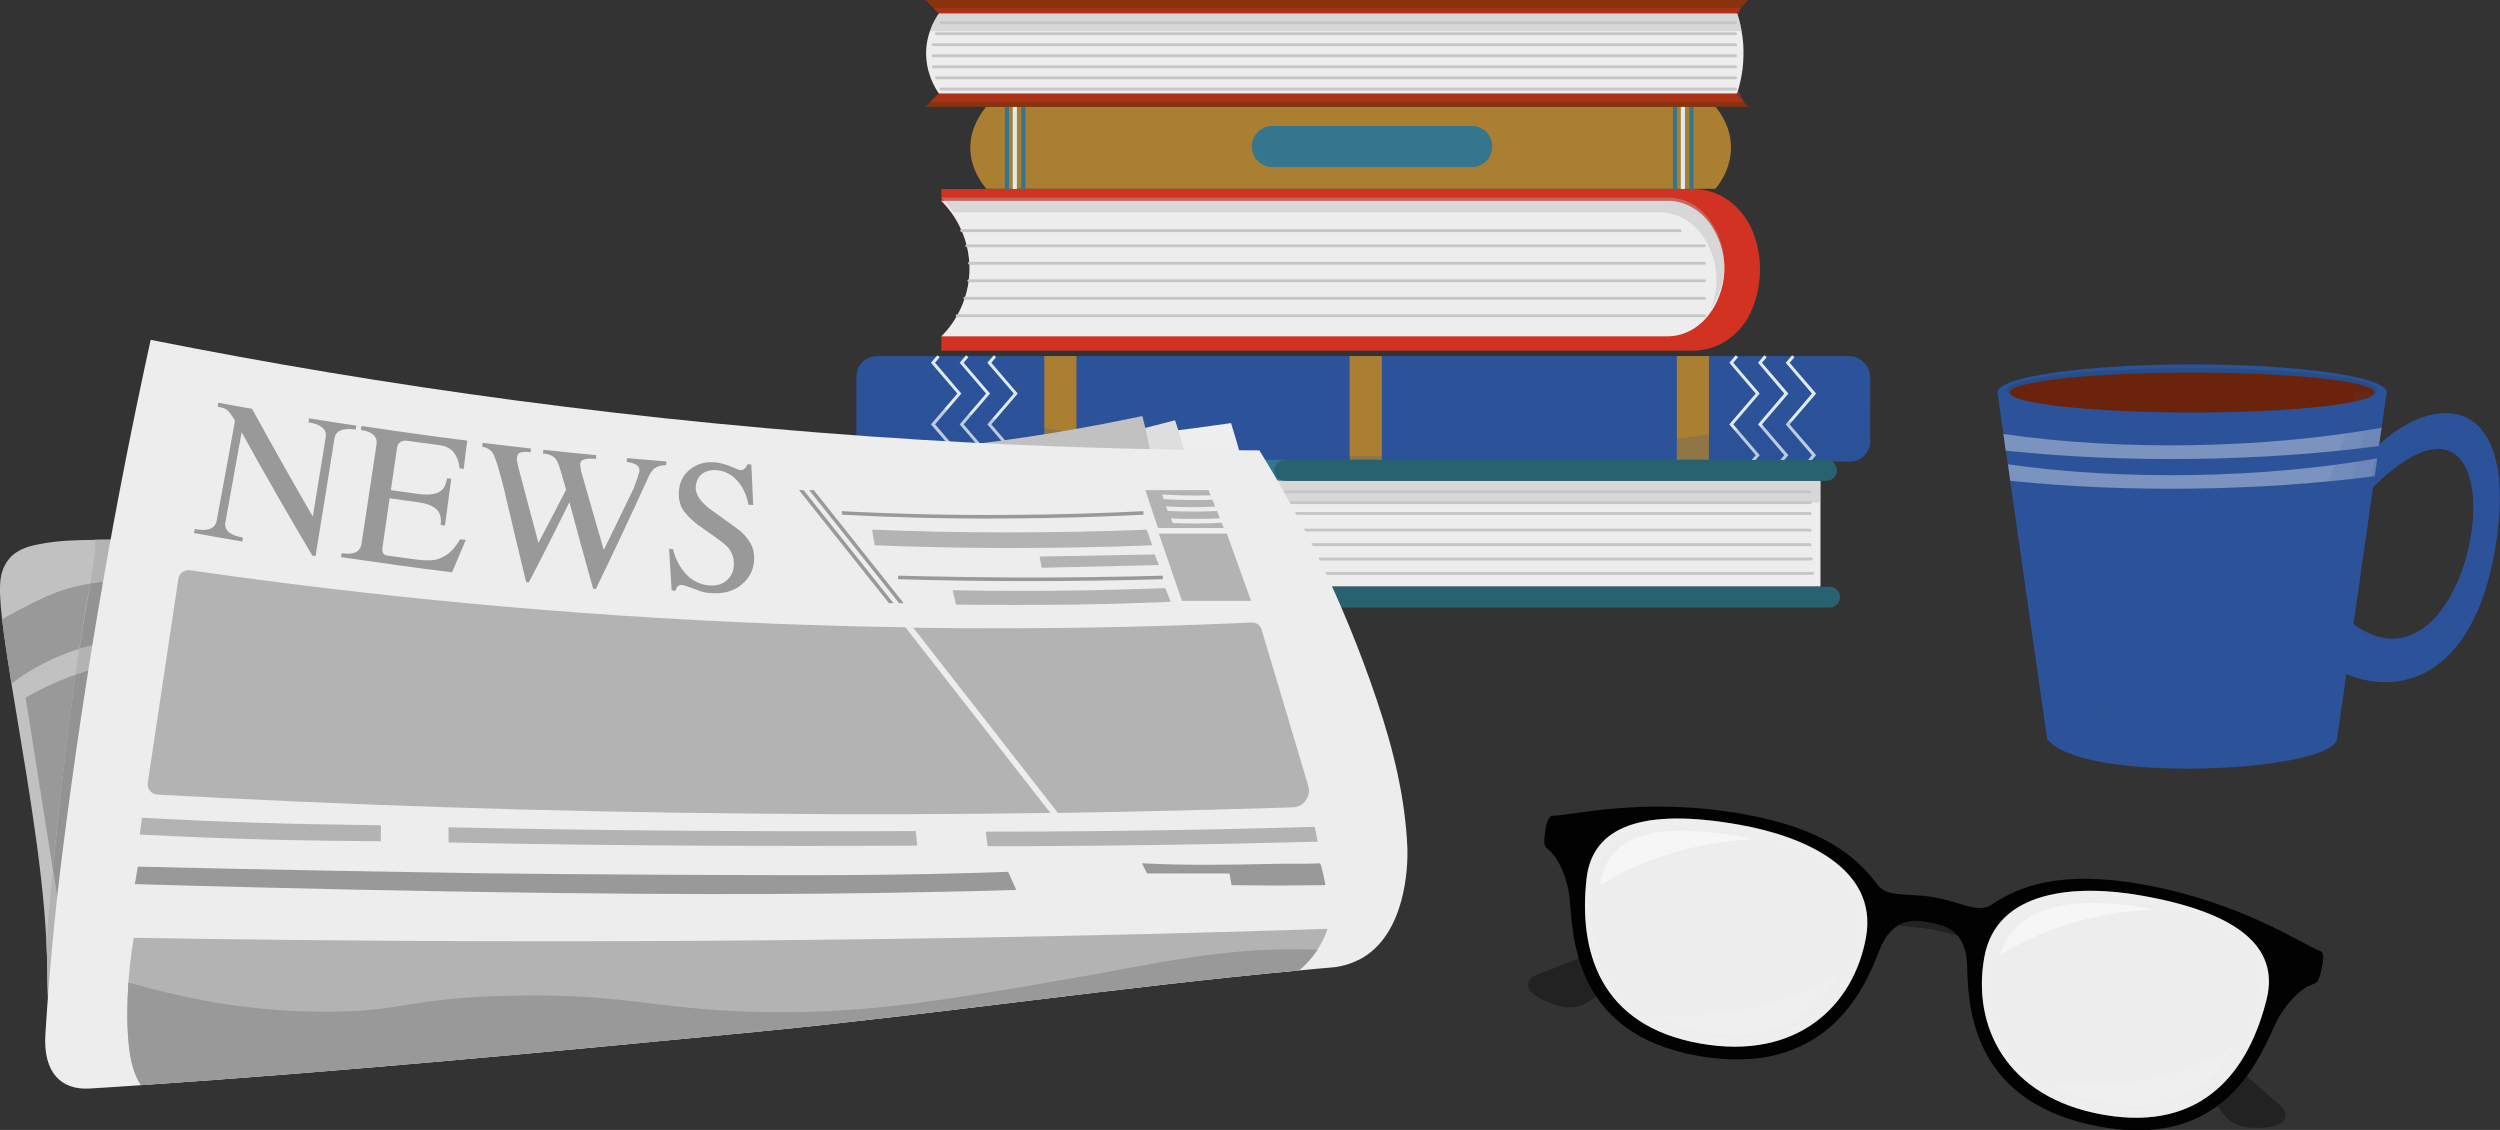 <?xml version="1.0" encoding="UTF-8"?>
<svg xmlns="http://www.w3.org/2000/svg" viewBox="0 0 120.12 54.29">
  <rect x="0" y="0" width="120.12" height="54.29" fill="#333333" stroke="none"/>
  <defs>
    <style>
      .d, .e {
        mix-blend-mode: screen;
      }

      .d, .f, .g {
        fill: #aa7f31;
      }

      .d, .g {
        opacity: .35;
      }

      .e {
        fill: #fff;
        opacity: .5;
      }

      .h {
        isolation: isolate;
      }

      .h, .i, .j {
        fill: none;
      }

      .k, .l {
        fill: #f2f2f2;
      }

      .m {
        fill: #6b240b;
      }

      .n {
        fill: #020202;
      }

      .o {
        fill: #eee;
      }

      .p, .q {
        fill: #ededed;
      }

      .r {
        fill: #999;
      }

      .s {
        fill: #87330e;
      }

      .t {
        fill: #b3b3b3;
      }

      .u {
        fill: #c1c1c1;
      }

      .v {
        fill: #939393;
      }

      .w, .x {
        fill: #d13222;
      }

      .y {
        fill: #c7c9c9;
      }

      .z {
        fill: #dedede;
      }

      .aa {
        fill: #dfebef;
      }

      .ab {
        fill: #c6c6c6;
      }

      .ac {
        fill: #254d87;
      }

      .ad {
        fill: #222;
      }

      .ae {
        fill: #35758e;
      }

      .af {
        fill: #286270;
      }

      .ag, .ah, .ai {
        fill: #2c5399;
      }

      .aj {
        fill: #7b93bf;
      }

      .ah {
        opacity: .2;
      }

      .ah, .q, .ak, .l, .g, .x, .i, .j, .ai {
        mix-blend-mode: multiply;
      }

      .ak {
        fill: #b7b7b7;
      }

      .ak, .l {
        opacity: .4;
      }

      .x {
        opacity: .49;
      }

      .j {
        opacity: .15;
      }

      .ai {
        opacity: .1;
      }
    </style>
  </defs>
  <g class="h">
    <g id="b" data-name="レイヤー 2">
      <g id="c" data-name="レイヤー 1">
        <g>
          <g>
            <g>
              <path class="f" d="m83.17,7.08c0,.44-.1.83-.23,1.14-.16.39-.38.68-.52.85h-35.03c-.14-.17-.36-.46-.53-.85-.13-.29-.22-.64-.24-1.03-.03-1.02.52-1.76.77-2.07h35.03c.25.31.75,1,.75,1.95Z"/>
              <path class="ae" d="m70.71,8.03h-9.57c-.55,0-.99-.44-.99-.99h0c0-.55.44-.99.99-.99h9.57c.55,0,.99.44.99.99h0c0,.55-.44.99-.99.99Z"/>
              <rect class="ae" x="48.28" y="5.13" width=".2" height="3.95"/>
              <rect class="aa" x="48.66" y="5.13" width=".2" height="3.95"/>
              <rect class="ae" x="49.07" y="5.13" width=".2" height="3.95"/>
              <rect class="ae" x="80.38" y="5.13" width=".2" height="3.95"/>
              <rect class="aa" x="80.76" y="5.13" width=".2" height="3.95"/>
              <rect class="ae" x="81.17" y="5.13" width=".2" height="3.95"/>
            </g>
            <g>
              <rect class="ag" x="41.15" y="17.11" width="48.71" height="5.07" rx=".98" ry=".98"/>
              <g>
                <rect class="f" x="50.18" y="17.11" width="1.54" height="5.07"/>
                <rect class="d" x="50.18" y="17.11" width=".21" height="5.07"/>
                <rect class="g" x="51.5" y="17.11" width=".21" height="5.07"/>
              </g>
              <g>
                <rect class="f" x="80.57" y="17.11" width="1.54" height="4.98"/>
                <rect class="d" x="80.57" y="17.11" width=".21" height="4.98"/>
                <rect class="g" x="81.89" y="17.11" width=".21" height="4.98"/>
              </g>
              <g>
                <rect class="f" x="64.85" y="17.11" width="1.54" height="4.98"/>
                <rect class="d" x="64.85" y="17.11" width=".21" height="4.98"/>
                <rect class="g" x="66.17" y="17.11" width=".21" height="4.98"/>
              </g>
              <polygon class="aa" points="85.62 22.23 85.51 22.14 85.73 21.87 84.47 20.39 85.73 18.91 84.47 17.43 84.77 17.07 84.89 17.16 84.66 17.43 85.93 18.91 84.66 20.39 85.93 21.87 85.62 22.23"/>
              <polygon class="aa" points="86.95 22.23 86.84 22.14 87.06 21.87 85.8 20.39 87.06 18.91 85.8 17.43 86.11 17.07 86.22 17.16 85.99 17.43 87.26 18.91 85.99 20.39 87.26 21.87 86.95 22.23"/>
              <polygon class="aa" points="84.24 22.23 84.13 22.14 84.36 21.87 83.09 20.39 84.36 18.91 83.09 17.43 83.4 17.07 83.51 17.16 83.28 17.43 84.55 18.91 83.28 20.39 84.55 21.87 84.24 22.23"/>
              <polygon class="aa" points="47.26 22.23 47.15 22.14 47.38 21.87 46.11 20.39 47.38 18.91 46.11 17.43 46.42 17.07 46.53 17.16 46.3 17.43 47.57 18.91 46.3 20.39 47.57 21.87 47.26 22.23"/>
              <polygon class="aa" points="48.59 22.23 48.48 22.14 48.71 21.87 47.44 20.39 48.71 18.91 47.44 17.43 47.75 17.07 47.86 17.16 47.63 17.43 48.9 18.91 47.63 20.39 48.9 21.87 48.59 22.23"/>
              <polygon class="aa" points="45.89 22.23 45.78 22.14 46 21.87 44.73 20.39 46 18.91 44.73 17.43 45.04 17.07 45.15 17.16 44.93 17.43 46.19 18.91 44.93 20.39 46.19 21.87 45.89 22.23"/>
              <path class="ah" d="m89.86,19.48v1.72c0,.54-.44.98-.98.98h-46.75c-.54,0-.98-.44-.98-.98v-2.59c7.22,1.99,25.86,5.85,48.71.87Z"/>
            </g>
            <g>
              <polygon class="s" points="83.79 4.91 84 5.13 44.47 5.13 44.69 4.91 45.11 4.49 45.11 .65 44.85 .38 44.47 0 84 0 83.65 .38 83.39 .65 83.39 4.49 83.79 4.91"/>
              <polygon class="x" points="83.65 .38 44.85 .38 45.11 .65 45.11 1.07 83.39 1.07 83.65 .38"/>
              <polygon class="x" points="83.39 4.04 45.11 4.04 45.11 4.49 44.69 4.91 83.79 4.91 83.39 4.04"/>
              <path class="p" d="m83.47,4.49h-38.36c-.19-.27-.65-1.03-.61-2.06.01-.35.09-.67.18-.93.13-.39.31-.68.43-.85h38.36c.08.24.16.52.21.85.05.28.09.59.09.93.02.87-.15,1.58-.31,2.06Z"/>
              <path class="ak" d="m83.68,1.5h-39c.13-.39.31-.68.43-.85h38.36c.08.24.16.52.21.85Z"/>
              <g class="i">
                <path class="ab" d="m83.39,1.16h-38.18s-.07-.03-.07-.07.03-.07.07-.07h38.18s.07.03.07.07-.03.07-.07.07Z"/>
                <path class="ab" d="m83.39,1.69h-38.4s-.07-.03-.07-.07.03-.07.07-.07h38.4s.07.03.07.07-.03.07-.07.07Z"/>
                <path class="ab" d="m83.39,2.22h-38.55s-.07-.03-.07-.07.03-.07.07-.07h38.55s.07.03.07.07-.03.07-.07.07Z"/>
                <path class="ab" d="m83.39,2.75h-38.55s-.07-.03-.07-.07.03-.07.07-.07h38.55s.07.03.07.07-.03.07-.07.07Z"/>
                <path class="ab" d="m83.39,3.28h-38.55s-.07-.03-.07-.07.03-.07.07-.07h38.55s.07.03.07.07-.03.07-.07.07Z"/>
                <path class="ab" d="m83.39,3.81h-38.4s-.07-.03-.07-.07.03-.07.07-.07h38.4s.07.03.07.07-.03.07-.07.07Z"/>
                <path class="ab" d="m83.39,4.35h-38.18s-.07-.03-.07-.07.03-.07.07-.07h38.18s.07.03.07.07-.03.07-.07.07Z"/>
              </g>
            </g>
            <g>
              <path class="w" d="m84.18,14.87c-.51,1.22-1.62,1.98-2.83,1.98h-36.12v-.68c.16-.15,1.42-1.39,1.35-3.41-.06-1.83-1.17-2.92-1.35-3.1v-.58h36.13c1.25,0,2.4.83,2.89,2.13.17.45.29.97.31,1.55.03.82-.14,1.53-.38,2.11Z"/>
              <path class="p" d="m82.24,14.93c-.5.78-1.29,1.23-2.12,1.23h-34.89c.16-.15,1.42-1.39,1.35-3.41-.06-1.83-1.17-2.92-1.35-3.1h34.91c.84,0,1.64.47,2.14,1.27.29.48.54,1.08.57,1.81.04.9-.25,1.64-.6,2.2Z"/>
              <path class="ak" d="m82.84,12.57c-.03-.73-.27-1.34-.57-1.81-.5-.8-1.29-1.27-2.14-1.27h-34.91c.08.07.32.32.59.71h33.95c.84,0,1.64.47,2.14,1.27.29.48.54,1.08.57,1.81.03.58-.09,1.1-.27,1.54.01-.02.02-.03.04-.05.36-.56.65-1.3.6-2.2Z"/>
              <g>
                <path class="ab" d="m80.73,11.15h-34.53s-.07-.03-.07-.07.03-.07.07-.07h34.53s.07.03.07.07-.03.07-.07.07Z"/>
                <path class="ab" d="m81.9,11.88h-35.45s-.07-.03-.07-.07.03-.07.07-.07h35.45s.07.03.07.07-.03.07-.07.07Z"/>
                <path class="ab" d="m81.9,12.72h-35.32s-.07-.03-.07-.07.03-.07.07-.07h35.32s.07.03.07.07-.03.07-.07.07Z"/>
                <path class="ab" d="m81.9,13.56h-35.35s-.07-.03-.07-.07.03-.07.07-.07h35.35s.07.03.07.07-.03.07-.07.07Z"/>
                <path class="ab" d="m81.9,14.4h-35.54s-.07-.03-.07-.07.03-.07.07-.07h35.54s.07.03.07.07-.03.07-.07.07Z"/>
                <path class="ab" d="m81.9,15.24h-35.91s-.07-.03-.07-.07.03-.07.07-.07h35.91s.07.03.07.07-.03.07-.07.07Z"/>
              </g>
            </g>
            <g>
              <path class="ae" d="m46.36,22.09h15.4v7.1h-15.4c-1.96,0-3.55-1.59-3.55-3.55h0c0-1.96,1.59-3.55,3.55-3.55Z"/>
              <rect class="p" x="61.22" y="23.1" width="26.25" height="5.08"/>
              <rect class="ak" x="61.38" y="23.1" width="26.09" height="1.05"/>
              <path class="aa" d="m46.13,23.1h15.33v5.08h-15.33c-1.4,0-2.54-1.14-2.54-2.54h0c0-1.4,1.14-2.54,2.54-2.54Z"/>
              <path class="af" d="m87.91,29.19h-26.03c-.28,0-.5-.23-.5-.5h0c0-.28.23-.5.5-.5h26.03c.28,0,.5.23.5.5h0c0,.28-.23.5-.5.5Z"/>
              <path class="af" d="m87.76,23.1h-26.03c-.28,0-.5-.23-.5-.5h0c0-.28.23-.5.5-.5h26.03c.28,0,.5.23.5.5h0c0,.28-.23.5-.5.5Z"/>
              <path class="y" d="m60.68,24.22h-16.12s-.07-.03-.07-.07.03-.07.07-.07h16.12s.07.03.07.07-.03.07-.07.07Z"/>
              <path class="y" d="m60.59,24.88h-16.53s-.07-.03-.07-.07.03-.07.07-.07h16.53s.07.03.07.07-.03.07-.07.07Z"/>
              <g>
                <path class="ab" d="m86.97,23.7h-25.21s-.07-.03-.07-.07.03-.07.07-.07h25.21s.07.03.07.07-.03.07-.07.07Z"/>
                <path class="ab" d="m86.97,24.22h-25.21s-.07-.03-.07-.07.03-.07.07-.07h25.21s.07.03.07.07-.03.07-.07.07Z"/>
                <path class="ab" d="m86.97,24.74h-25.21s-.07-.03-.07-.07.03-.07.07-.07h25.21s.07.03.07.07-.03.07-.07.07Z"/>
                <path class="ab" d="m86.97,25.54h-25.21s-.07-.03-.07-.07.03-.07.07-.07h25.21s.07.03.07.07-.03.07-.07.07Z"/>
                <path class="ab" d="m86.97,26.24h-25.21s-.07-.03-.07-.07.03-.07.07-.07h25.21s.07.03.07.07-.03.07-.07.07Z"/>
                <path class="ab" d="m87.03,26.93h-25.21s-.07-.03-.07-.07.03-.07.07-.07h25.21s.07.03.07.07-.03.07-.07.07Z"/>
                <path class="ab" d="m87.1,27.62h-25.21s-.07-.03-.07-.07.03-.07.07-.07h25.21s.07.03.07.07-.03.07-.07.07Z"/>
              </g>
              <path class="y" d="m61.22,25.54h-17.17s-.07-.03-.07-.07.03-.07.07-.07h17.17s.07.03.07.07-.03.07-.07.07Z"/>
              <path class="y" d="m61.22,26.24h-17.17s-.07-.03-.07-.07.03-.07.07-.07h17.17s.07.03.07.07-.03.07-.07.07Z"/>
              <path class="y" d="m61.22,26.93h-17.17s-.07-.03-.07-.07.03-.07.07-.07h17.17s.07.03.07.07-.03.07-.07.07Z"/>
            </g>
          </g>
          <g>
            <path class="ag" d="m119.99,25.7c-1.04,7.83-5.89,8.28-9.06,5.59.48-.34.9-1.23,1.99-1.42,6.46,5.08,9.11-15.47.24-5.57-.88.45-.83-.55-.83-.55,3.19-5.14,8.69-5.89,7.65,1.94Z"/>
            <path class="ah" d="m119.2,25.72c-1.17,7.56-5.99,5.54-6.27,4.16,6.46,5.08,9.11-15.47.24-5.57,1.74-3.97,7.09-5.44,6.03,1.41Z"/>
            <ellipse class="ag" cx="105.33" cy="18.85" rx="9.35" ry="1.34"/>
            <path class="ag" d="m95.98,18.85s0,.05,0,.05c.68,4.74,1.71,11.9,2.39,16.65h.03c1.73,2.11,13.39,1.55,13.88,0h0c.75-5.23,1.64-11.47,2.39-16.7h-18.7Z"/>
            <path class="aj" d="m114.43,20.55l-.13.88c-5.64.75-12.29.83-17.93.22l-.11-.8c5.62.83,12.57.71,18.17-.3Z"/>
            <path class="aj" d="m114.22,22.01c-.03.24-.09.63-.12.87-5.54.72-11.98.8-17.51.22l-.11-.79c5.52.79,12.24.68,17.75-.29Z"/>
            <ellipse class="ac" cx="105.33" cy="18.75" rx="8.91" ry="1.07"/>
            <ellipse class="m" cx="105.33" cy="18.86" rx="8.77" ry=".96"/>
            <path class="ai" d="m114.68,18.85l-2.39,16.7c-.5,1.55-12.14,2.11-13.88,0h-.03c-.12-.86-.44-3.09-.57-3.98,10.86,1.41,14.27-7.37,15.33-12.72h1.54Z"/>
            <path class="ai" d="m114.68,18.85l-2.39,16.7c-.5,1.55-12.14,2.11-13.88,0h-.03l-.2-1.38c11.83.88,14.95-9.81,15.77-15.32h.73Z"/>
            <path class="ai" d="m114.68,18.85l-2.39,16.7c-.04,1.48-9.9,1.6-12.09.9,8.91-.47,14.45-12.05,14.34-17.6h.14Z"/>
          </g>
          <g>
            <g>
              <path class="ad" d="m109.51,54.02c-.48.23-1.39.2-1.82.09-.57-.15-.8-.49-1.04-.83-1.75-2.51-4-5.96-6.87-6.81-9.34-2.75-25.23-5.55-25.23-5.55l.17-.98s22.6,4.44,25.86,5.77c2.16.88,2.57,1.82,9.04,7.46.29.25.29.65-.12.85Z"/>
              <path class="ad" d="m73.61,47.69c.37.38,1.24.67,1.67.71.59.05.92-.18,1.27-.42,2.5-1.76,5.8-4.24,8.79-4.05,9.72.61,25.6,3.41,25.6,3.41l.17-.98s-22.75-3.56-26.28-3.42c-2.33.09-3.04.83-11.05,3.92-.36.14-.5.51-.18.84Z"/>
            </g>
            <g>
              <path class="n" d="m111.63,45.98c0-.14-.06-.26-.18-.3-.82-.3-3.77-2.35-8.53-3.19-3.9-.69-5.86.07-7.22.97-.68.45-1.49-.13-2.78-.35s-2.25.04-2.73-.62c-.97-1.31-2.55-2.69-6.45-3.38-4.76-.84-8.23.08-9.1.08-.13,0-.21.09-.27.23-.12.28-.17.84-.17,1.01,0,.19.05.27.18.38.55.42.95,1.52,1.03,2.29.18,1.76.11,6.56,6.17,7.63s7.95-3.06,8.7-5.02c.64-1.66,1.69-1.53,2.43-1.39s1.78.37,1.81,2.14c.04,2.1.33,6.61,6.46,7.69,6.05,1.07,7.63-3.47,8.4-5.06.34-.7,1.09-1.59,1.75-1.8.16-.05.23-.11.3-.29.06-.16.2-.7.19-1Zm-29.92,4.16c-4.88-.86-5.85-4.49-5.47-7.91.28-2.56,2.75-3.42,7.35-2.6,3.16.56,6.65,2.13,6.08,5.38s-3.25,5.96-7.96,5.13Zm27.21-2.15c-.82,3.34-2.97,6.43-7.85,5.57-4.71-.83-6.3-4.29-5.72-7.55.57-3.26,4.4-3.54,7.55-2.98,4.61.81,6.63,2.46,6.02,4.96Z"/>
              <g>
                <path class="q" d="m81.7,50.14c-4.88-.86-5.85-4.49-5.47-7.91.28-2.56,2.75-3.42,7.35-2.6,3.16.56,6.65,2.13,6.08,5.38s-3.25,5.96-7.96,5.13Z"/>
                <g class="j">
                  <path class="k" d="m80.6,39.73h0c.84,0,1.82.1,2.91.29,1.93.34,6.36,1.5,5.75,4.92-.42,2.39-2.2,4.95-5.91,4.95-.51,0-1.04-.05-1.59-.15-4.83-.85-5.46-4.54-5.15-7.48.19-1.71,1.49-2.54,3.98-2.54m0-.4c-2.7,0-4.16.96-4.37,2.9-.37,3.42.59,7.05,5.47,7.91.58.1,1.14.15,1.66.15,3.68,0,5.8-2.43,6.3-5.28.57-3.26-2.92-4.83-6.08-5.38-1.12-.2-2.11-.3-2.98-.3h0Z"/>
                </g>
              </g>
              <g>
                <path class="q" d="m108.91,47.99c-.82,3.34-2.97,6.43-7.85,5.57-4.71-.83-6.3-4.29-5.72-7.55.57-3.26,4.4-3.54,7.55-2.98,4.61.81,6.63,2.46,6.02,4.96Z"/>
                <g class="j">
                  <path class="k" d="m100.44,42.8v.4c.75,0,1.55.07,2.38.22,2.86.5,4.69,1.33,5.42,2.46.38.58.47,1.24.28,2.01-.61,2.47-2.12,5.41-5.88,5.41-.48,0-.99-.05-1.51-.14-4.76-.84-5.88-4.34-5.4-7.08.42-2.38,2.79-2.88,4.71-2.88v-.4m0,0c-2.43,0-4.68.77-5.11,3.21-.57,3.26,1.01,6.72,5.72,7.55.56.1,1.09.15,1.58.15,3.78,0,5.54-2.76,6.27-5.71.61-2.5-1.41-4.15-6.02-4.96-.79-.14-1.63-.23-2.45-.23h0Z"/>
                </g>
              </g>
              <path class="e" d="m84.21,40.33c-.24-.06-.48-.1-.72-.15-4.12-.73-6.33.04-6.58,2.33,0,0,0,.01,0,.02,1.33-.88,3.15-1.6,5.23-1.97.71-.12,1.4-.2,2.07-.23Z"/>
              <path class="l" d="m79.36,48.72c.65.4,1.46.7,2.44.87,3.25.57,5.42-.74,6.47-2.7-1.27.74-2.9,1.33-4.73,1.65-1.49.26-2.92.31-4.19.18Z"/>
              <path class="e" d="m103.43,43.71c-.21-.04-.42-.09-.65-.13-2.71-.48-5.96-.27-6.68,2.32,1.33-.88,3.15-1.6,5.22-1.96.72-.13,1.42-.2,2.1-.23Z"/>
              <path class="l" d="m98.62,52.11c.7.41,1.53.71,2.53.89,3.15.56,5.03-.73,6.11-2.61-1.24.68-2.79,1.23-4.52,1.54-1.47.26-2.88.31-4.12.18Z"/>
            </g>
          </g>
          <g>
            <g>
              <g>
                <g>
                  <path class="u" d="m6.69,49.15c-1.23,1.19-2.2,1.81-2.46,1.67-.19-.1-.26-.66-.6-.68-.37-.03-.57.64-.79.62-.56-.05-.57-4.15-.57-4.15,0-.43-.02-.88-.04-1.35-.19-3.92-1.09-8.76-1.68-12.42-.19-1.18-.35-2.24-.45-3.1-.1-.85-.13-1.52-.07-1.93.02-.15.09-.57.4-.95.43-.52,1.09-.64,1.43-.71.97-.19,1.83-.2,2.71-.21.98,0,1.99,0,3.21-.25.02,0,.03,0,.05,0,1.02-.21.95-.33,1.32-.3,2.22.21,3.84,4.63,4.26,7.38,1.06,6.9-3.63,13.41-6.72,16.39Z"/>
                  <path class="r" d="m4.33,28.03c-.13.71-.3,1.69-.52,3.15-.18.05-.36.11-.54.18-1.12.41-2.03.96-2.72,1.49-.19-1.18-.35-2.24-.45-3.1.24-.14.52-.29.83-.45.48-.25,1.13-.59,1.76-.83.4-.15.95-.32,1.65-.43Z"/>
                  <path class="r" d="m3.63,32.41c-.2,1.45-.44,3.29-.7,5.64-.16,1.39-.29,2.63-.39,3.73l-1.31-8.26c.58-.34,1.29-.69,2.11-1,.1-.04.2-.07.3-.11Z"/>
                  <path class="v" d="m5.52,27.92c-.11.98-.23,1.96-.34,2.95-.41.07-.87.17-1.36.31.22-1.46.4-2.44.52-3.15.36-.06.75-.1,1.18-.11Z"/>
                  <path class="v" d="m5.29,31.92l-2.34,12.46-.41-2.6h0c.11-1.1.24-2.33.39-3.73.26-2.35.5-4.19.7-5.64h0c.6-.21,1.16-.37,1.66-.49Z"/>
                  <path class="t" d="m6.69,49.15c-1.23,1.19-2.2,1.81-2.46,1.67-.19-.1-.26-.66-.6-.68-.37-.03-.57.64-.79.62-.56-.05-.57-4.15-.57-4.15,0-.43-.02-.88-.04-1.35.08-.98.17-2.13.31-3.49l.41,2.6,2.34-12.46c-.5.12-1.06.27-1.66.49.06-.45.12-.85.18-1.23.49-.15.95-.25,1.36-.31.11-.98.23-1.96.34-2.95-.43.01-.83.05-1.18.11.18-1.02.26-1.5.24-2.09.98,0,1.99,0,3.21-.25,3.12,4.6,1.39,16.72-1.09,23.46Z"/>
                  <path class="o" d="m59.15,20.33c.19.6.37,1.22.54,1.87.2.76.37,1.49.51,2.19-5.44-.91-10.88-1.82-16.33-2.73,2.56-.07,5.26-.23,8.09-.48,2.51-.23,4.91-.52,7.18-.85Z"/>
                  <path class="z" d="m56.46,20.19c.18.55.36,1.15.51,1.8.12.53.22,1.03.3,1.5-2.73-.55-5.46-1.1-8.19-1.65,1.14-.21,2.31-.44,3.51-.71,1.34-.3,2.64-.61,3.88-.94Z"/>
                  <path class="u" d="m54.89,19.99c.18.71.35,1.49.48,2.33.19,1.21.28,2.32.31,3.32-5.7-1.22-11.4-2.44-17.09-3.66,2.9-.1,6.07-.34,9.46-.8,2.43-.33,4.71-.74,6.84-1.19Z"/>
                  <path class="p" d="m65.28,46.12c-.62.31-1.18.36-1.35.37-.51.04-1.02.09-1.53.14-8.71.81-17.37,2.1-26.08,2.95-9.8.95-19.71,1.89-29.55,2.56-.82.06-1.63.11-2.45.16-1.37.09-2.25-.75-2.14-2.59.18-2.89.45-5.83.83-8.82,1.1-8.74,2.56-16.95,4.23-24.56,11.11,2.21,23.49,3.97,37,4.8,5.63.34,11.06.5,16.27.51,1.85,2.99,3.95,6.98,5.62,11.93.87,2.55,1.39,4.87,1.49,7.13.04.89-.06,4.28-2.35,5.43Z"/>
                </g>
                <path class="t" d="m63.77,44.68c-.09.25-.23.58-.46.93-.14.22-.32.45-.54.68-.12.13-.25.24-.37.33-8.71.81-17.37,2.1-26.08,2.95-9.8.95-19.71,1.89-29.55,2.56,0,0,0,0,0,0-.3-.47-.67-1.26-.65-3.58,0-.39.02-.84.05-1.35.05-.63.12-1.34.25-2.11,0-.02.02-.03.04-.03,11.39.19,22.78.22,34.17.08,7.71-.09,15.41-.26,23.11-.51.03,0,.05.02.04.05Z"/>
              </g>
              <g>
                <g>
                  <g>
                    <path class="t" d="m43.51,30.15l6.96,8.91c-4.74.07-9.57.08-14.49.03-9.84-.09-19.32-.41-28.42-.91-.29-.02-.5-.28-.46-.57l1.47-9.8c.04-.27.29-.45.56-.41,8.53,1.23,17.94,2.17,28.14,2.57,2.12.08,4.2.14,6.25.17Z"/>
                    <path class="t" d="m62.74,38.46c-.14.2-.37.32-.62.33-3.7.12-7.47.21-11.29.27l-6.95-8.9c5.69.08,11.11-.01,16.25-.25.23-.01.43.13.49.35.75,2.5,1.49,5,2.24,7.5.07.24.03.49-.12.69Z"/>
                    <g>
                      <path class="r" d="m6.48,42.48c4.46.13,8.05.21,10.33.26,14.41.31,22.22.22,26.31.15,2.48-.04,4.49-.09,5.71-.13-.13-.29-.26-.58-.39-.87-.86.03-2.09.07-3.57.1-2.84.06-5.01.06-6.18.06-10.13-.01-16.07-.1-16.07-.1-3.84-.06-9.3-.15-16-.31-.05.28-.09.56-.14.84Z"/>
                      <path class="r" d="m63.68,42.5s-.14-.77-.24-1c0,0-.01-.02-.03-.02-.76.04-1.58.01-2.37.03-2.16.05-4.18.07-6.13-.03-.02,0-.03.02-.02.04l.22.44s.01.01.02.01h3.92s.02,0,.03.02l.09.52s.01.02.03.02c.7,0,1.41.02,2.11.02.78,0,1.57-.02,2.35-.02.02,0,.03-.02.03-.03Z"/>
                      <g>
                        <g>
                          <path class="t" d="m41.9,25.45c2.07.08,4.2.13,6.41.13,2.34,0,4.61-.04,6.79-.13.09.25.17.5.26.75-2.23.09-4.55.13-6.94.13-2.2,0-4.33-.05-6.39-.13-.04-.25-.09-.5-.13-.75Z"/>
                          <polygon class="t" points="49.95 26.74 55.48 26.64 55.68 27.15 50.05 27.28 49.95 26.74"/>
                          <polygon class="t" points="55.68 25.64 56.79 28.87 60.11 28.87 58.95 25.64 55.68 25.64"/>
                          <polygon class="t" points="55.03 23.55 55.64 25.37 58.8 25.37 58.07 23.55 55.03 23.55"/>
                          <g>
                            <path class="r" d="m47.71,24.92c-2.41,0-4.85-.06-7.26-.19v-.17c2.67.14,5.36.2,8.03.18,2.14-.01,4.32-.07,6.46-.18v.17c-2.13.11-4.31.17-6.45.18-.26,0-.51,0-.77,0Z"/>
                            <path class="r" d="m49.51,27.92c-.12,0-.23,0-.35,0-1.99,0-4.01-.03-6.01-.09v-.17c2,.05,4.02.08,6.01.09,2.22,0,4.48-.03,6.71-.09v.17c-2.11.06-4.25.09-6.36.09Z"/>
                            <polygon class="r" points="43.2 28.98 38.88 23.55 39.1 23.55 43.42 28.98 43.2 28.98"/>
                            <polygon class="r" points="42.71 28.98 38.39 23.55 38.61 23.55 42.93 28.98 42.71 28.98"/>
                          </g>
                        </g>
                        <g>
                          <path class="r" d="m15.16,26.72s-.1-.02-.15-.02c-1.17-1.97-2.3-3.94-3.4-5.93-.26,1.44-.52,2.88-.78,4.32-.07.38.21.63.84.74-.01.06-.02.12-.03.19-.77-.13-1.55-.27-2.32-.41.01-.06.02-.12.04-.19.63.12.98-.02,1.05-.4.3-1.6.59-3.2.88-4.8-.02-.04-.04-.08-.06-.11-.13-.21-.24-.35-.32-.41-.08-.07-.23-.12-.45-.16.01-.06.02-.12.03-.19.54.1,1.08.2,1.62.29.95,1.73,1.92,3.46,2.92,5.18.21-1.27.41-2.54.62-3.81.06-.38-.22-.62-.83-.72.01-.06.02-.12.03-.19.75.12,1.51.24,2.27.35,0,.06-.02.12-.03.19-.62-.09-.96.05-1.02.43-.3,1.89-.6,3.77-.91,5.65Z"/>
                          <path class="r" d="m16.39,26.77c0-.06.02-.12.03-.19.57.09.89-.06.95-.45.24-1.59.48-3.18.72-4.77.06-.38-.19-.62-.75-.7,0-.06.02-.12.03-.19,1.69.25,3.38.49,5.08.7-.06.45-.12.91-.17,1.36-.07,0-.14-.02-.2-.03-.02-.29-.11-.53-.26-.74-.16-.21-.39-.33-.7-.37-.52-.07-1.04-.14-1.56-.21-.12-.02-.23,0-.32.06-.09.05-.14.14-.16.26-.1.68-.2,1.37-.3,2.05.46.06.91.13,1.37.19.38.05.68.02.91-.08.23-.11.37-.33.42-.68.07,0,.14.02.2.03-.1.75-.2,1.49-.3,2.24-.07,0-.14-.02-.21-.03.05-.35-.03-.6-.22-.77-.2-.16-.48-.27-.86-.32-.46-.06-.91-.12-1.37-.19-.11.78-.23,1.56-.34,2.34-.04.25.03.38.2.41.44.06.88.12,1.31.18.34.05.63.06.85.05.23-.01.46-.1.7-.25.24-.15.46-.41.67-.76.09.01.18.02.27.03-.22.52-.44,1.04-.66,1.56-1.78-.22-3.55-.47-5.32-.73Z"/>
                          <path class="r" d="m24.27,23.71c-.24-.97-.42-1.58-.53-1.82-.08-.22-.28-.37-.57-.43,0-.06.02-.12.02-.18.77.09,1.55.18,2.32.27,0,.06-.01.12-.02.18-.05,0-.1-.01-.14-.02-.19,0-.32.02-.39.05-.07.03-.11.12-.13.28,0,.03.01.11.04.24.03.13.05.2.05.22.31,1.19.63,2.39.95,3.58.45-.85.89-1.7,1.33-2.55-.18-.64-.3-1.06-.37-1.23-.06-.17-.15-.3-.26-.37-.11-.07-.27-.12-.48-.14,0-.06.01-.12.02-.18.84.09,1.69.18,2.54.26,0,.06-.01.12-.02.18-.48-.05-.73.03-.75.22,0,.06,0,.14.02.24.02.1.03.16.03.16.35,1.25.72,2.5,1.08,3.75.49-.99.97-1.99,1.45-2.98.16-.43.24-.69.26-.78,0-.09,0-.16-.02-.2-.07-.13-.27-.22-.59-.27,0-.06.01-.12.02-.18.63.06,1.26.11,1.89.16,0,.06-.01.12-.02.18-.25,0-.46.07-.62.21-.11.14-.19.27-.24.4-.81,1.78-1.65,3.56-2.51,5.34-.04,0-.09,0-.13-.01-.39-1.39-.77-2.77-1.14-4.16-.64,1.29-1.28,2.57-1.95,3.85-.04,0-.09,0-.13-.01-.34-1.41-.68-2.83-1.01-4.24Z"/>
                          <path class="r" d="m32.13,26.37c.07,0,.14.01.21.02.11.47.32.87.63,1.2.3.33.69.51,1.15.54.31.02.58-.06.79-.24.22-.18.33-.42.35-.71,0-.11,0-.22-.02-.33-.06-.28-.19-.51-.4-.68-.21-.18-.54-.42-.98-.72-.45-.3-.77-.59-.98-.86-.2-.27-.29-.6-.26-.99.03-.44.21-.79.54-1.05.32-.26.71-.37,1.16-.34.25.02.51.09.79.2.27.12.43.18.48.18.13,0,.24-.09.32-.28.06,0,.13,0,.19.01.03.65.06,1.29.09,1.94-.08,0-.16,0-.23-.01-.05-.29-.14-.55-.28-.8-.14-.25-.32-.45-.53-.6-.21-.15-.45-.24-.72-.26-.28-.02-.52.04-.7.18-.18.14-.28.35-.3.62-.03.38.26.79.88,1.21.57.41.97.69,1.19.86.21.17.4.37.54.61.15.24.21.54.19.88-.03.45-.23.83-.6,1.14-.37.31-.86.45-1.45.41-.19-.01-.36-.04-.51-.09-.15-.05-.31-.11-.5-.18-.19-.07-.32-.12-.41-.12-.16-.01-.26.08-.3.27-.06,0-.13,0-.19-.01-.04-.66-.08-1.32-.12-1.98Z"/>
                        </g>
                      </g>
                    </g>
                  </g>
                  <g>
                    <path class="t" d="m18.28,39.65c-1.84-.02-3.72-.05-5.63-.11-1.97-.06-3.91-.14-5.81-.25-.01,0-.02,0-.02.02l-.1.76s0,.03.02.03c2.13.11,4.32.2,6.55.25,1.69.04,3.35.06,4.99.07.01,0,.02-.01.02-.02v-.72s-.01-.02-.02-.02Z"/>
                    <path class="t" d="m43.98,39.93c-3.92.02-7.84.01-11.76-.02-3.55-.03-7.1-.08-10.65-.16-.01,0-.02.01-.02.02v.69s.01.02.02.02c3.9.08,7.8.13,11.7.15,3.59.02,7.19.02,10.78,0,.01,0,.02-.01.02-.03l-.07-.67s-.01-.02-.02-.02Z"/>
                    <path class="t" d="m63.18,39.75s-.01-.02-.02-.02c-1.61.05-3.23.08-4.86.12-3.68.07-7.32.11-10.91.11-.01,0-.02.01-.02.03l.08.65s.01.02.02.02c3.66,0,7.38-.04,11.13-.11,1.57-.03,3.13-.07,4.69-.11.01,0,.03-.01.02-.03-.04-.22-.09-.43-.13-.65Z"/>
                  </g>
                </g>
                <path class="t" d="m56.24,28.89c-.08-.2-.16-.41-.24-.61,0-.01-.01-.02-.02-.02-1.32.05-2.66.08-4.02.11-2.1.03-4.16.03-6.15-.01-.02,0-.03.02-.03.03l.15.64s.01.02.02.02c1.81.02,3.66.02,5.56,0,1.6-.02,3.17-.07,4.7-.13.02,0,.03-.02.02-.03Z"/>
              </g>
            </g>
            <g>
              <path class="p" d="m55.84,23.76c.78.05,1.56.06,2.34.04.03.07.06.14.1.21-.79.03-1.57.02-2.36-.03-.03-.07-.05-.15-.08-.22Z"/>
              <path class="p" d="m56.03,24.33c.8.05,1.6.05,2.4.01.03.07.07.14.1.21-.8.04-1.61.04-2.42,0-.03-.07-.06-.15-.09-.22Z"/>
              <path class="p" d="m56.25,24.91c.82.04,1.64.03,2.46-.01.04.07.07.14.11.21-.82.05-1.65.06-2.47.02-.03-.07-.06-.15-.09-.22Z"/>
            </g>
            <path class="r" d="m63.31,45.62c-.14.22-.32.45-.54.68-.12.13-.25.24-.37.33-8.71.81-17.37,2.1-26.08,2.95-9.8.95-19.71,1.89-29.55,2.56,0,0,0,0,0,0-.3-.47-.67-1.26-.65-3.58,0-.39.02-.84.05-1.35,2.42.67,5.56,1.42,9.64,1.4,3.77-.02,3.72-.67,8.82-.77,5.42-.1,6.61.61,11.37.77,5.17.17,9.08-.5,15.08-1.53,4.63-.79,7.66-1.61,12.25-1.45Z"/>
          </g>
        </g>
      </g>
    </g>
  </g>
</svg>